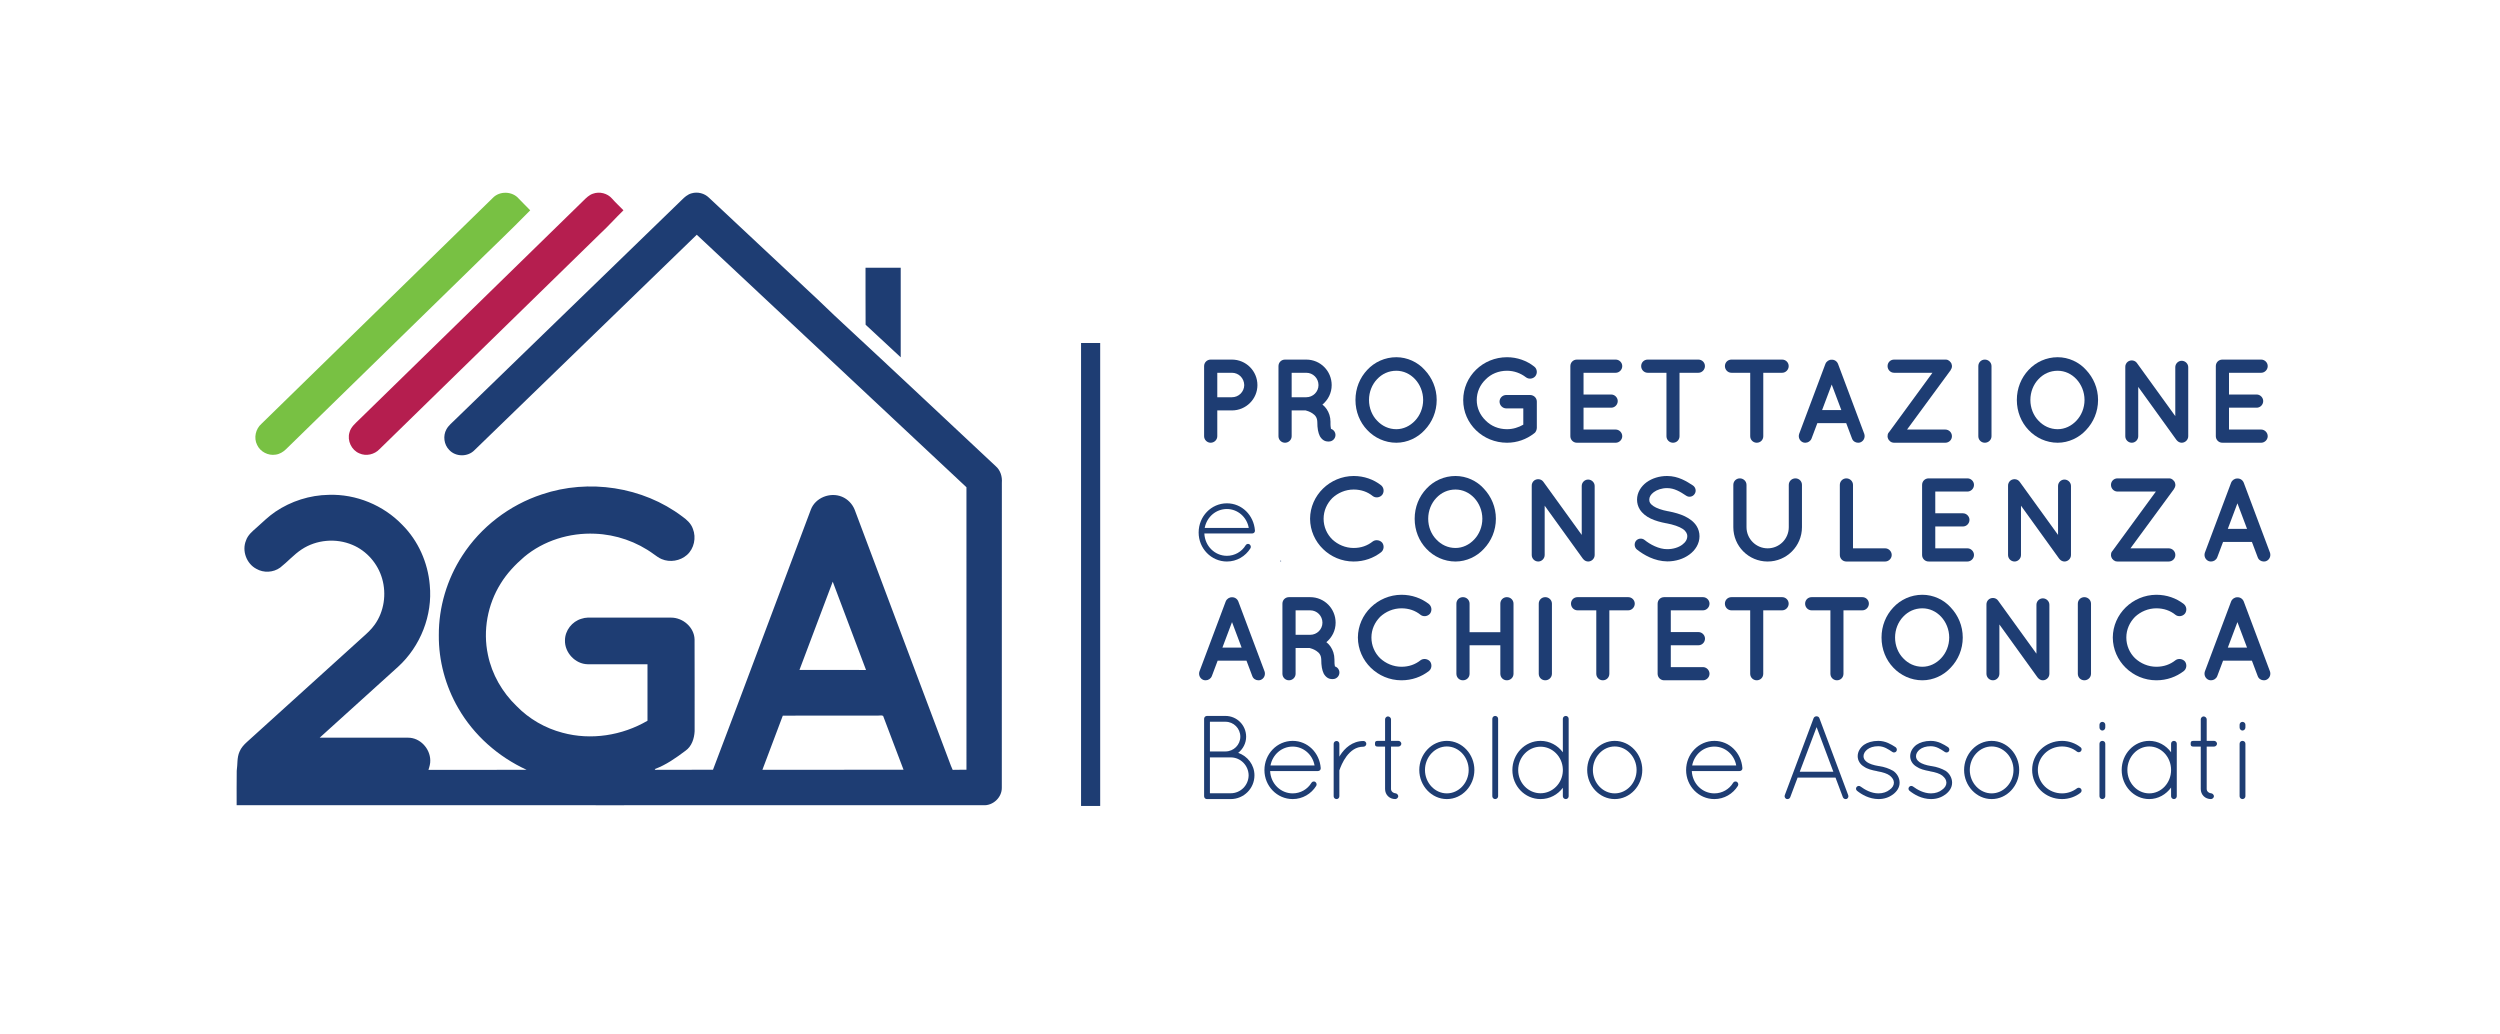 <?xml version="1.0" standalone="no"?>
<!DOCTYPE svg PUBLIC "-//W3C//DTD SVG 1.1//EN" "http://www.w3.org/Graphics/SVG/1.1/DTD/svg11.dtd">
<svg xmlns="http://www.w3.org/2000/svg" xmlns:xlink="http://www.w3.org/1999/xlink" xmlns:serif="http://www.serif.com/" width="5670" height="2345" viewBox="0 0 5670 2345" version="1.1" xml:space="preserve" style="fill-rule:evenodd;clip-rule:evenodd;stroke-linejoin:round;stroke-miterlimit:2;">
    <g transform="matrix(2.367,0,0,2.367,480.613,361.104)">
        <path d="M269.11,37.11C275.69,30.17 287.94,30.55 294.09,37.86C297.64,41.64 301.41,45.21 304.99,48.96C285.89,68.54 265.95,87.27 246.5,106.5C187.97,163.66 129.42,220.79 70.9,277.96C68.2,280.56 64.81,282.6 61.04,283.07C53.93,284.25 46.33,280.32 43.31,273.75C39.9,267.03 41.87,258.38 47.5,253.49C121.35,181.34 195.22,109.21 269.11,37.11Z" style="fill:rgb(120,193,67);fill-rule:nonzero;"/>
    </g>
    <g transform="matrix(2.367,0,0,2.367,480.613,361.104)">
        <path d="M365.09,33.04C371.36,30.74 378.94,32.6 383.33,37.67C386.81,41.61 390.67,45.17 394.32,48.94C386.82,56.25 379.88,64.1 372.19,71.22C301.69,140.06 231.18,208.9 160.67,277.74C155.85,282.93 147.79,284.84 141.28,281.85C133.72,278.75 129.46,269.67 131.79,261.85C133.11,256.51 137.59,252.98 141.32,249.29C212.84,179.47 284.35,109.63 355.87,39.8C358.58,37.12 361.37,34.27 365.09,33.04Z" style="fill:rgb(181,30,79);fill-rule:nonzero;"/>
    </g>
    <g transform="matrix(2.367,0,0,2.367,480.613,361.104)">
        <path d="M459.7,32.66C465.45,30.99 471.92,32.66 476.21,36.82C508.08,66.64 539.92,96.48 571.78,126.29C582.87,136.44 593.45,147.1 604.55,157.24C653.56,202.62 702.14,248.46 750.95,294.06C755.53,297.94 757.38,304.1 756.91,309.97C756.85,407.34 756.95,504.72 756.86,602.1C757.08,611.5 748.34,619.66 738.99,618.97C500.56,619.08 262.13,618.94 23.7,618.97C23.75,607.98 23.58,596.98 23.78,586C24.71,579.86 23.87,573.35 26.5,567.58C27.98,563.96 30.66,561.02 33.52,558.44C70.43,525.04 107.33,491.63 144.22,458.21C148.44,454.47 152.68,450.66 155.94,446.03C165,433.46 167.38,416.62 163.1,401.84C159.01,387.59 148.39,375.26 134.66,369.54C119.05,362.89 100.17,364.47 86,373.87C78.47,378.83 72.52,385.75 65.44,391.28C58.9,396.07 49.59,396.59 42.58,392.49C33.19,387.6 28.6,375.26 32.63,365.44C34.36,360.12 38.82,356.5 42.86,352.94C48.7,347.72 54.3,342.18 60.8,337.77C75.83,327.6 93.82,321.87 111.98,321.58C138.12,320.7 164.35,331.51 182.44,350.37C197.71,365.63 206.92,386.52 208.74,407.96C211.6,436.93 199.85,466.79 178.35,486.36C153.34,508.99 128.34,531.64 103.3,554.25C131.56,554.26 159.82,554.19 188.08,554.28C199.51,554.28 209.09,564.73 209.23,575.96C209.36,579.1 208.43,582.15 207.47,585.12C238.82,585.04 270.17,585.19 301.52,585.04C274.38,572.59 250.95,551.92 236.04,525.98C223.81,504.86 217.19,480.47 217.42,456.04C217.28,429.24 225.25,402.5 239.82,380.02C257.57,352.42 285.07,331.35 316.23,321.13C360.93,306 412.83,313.79 450.61,342.26C454.91,345.29 459.09,349 460.85,354.13C464.23,362.59 462.07,373.14 455.14,379.21C448.67,384.91 438.82,386.57 430.88,383.13C428.15,382 425.81,380.16 423.42,378.47C407.13,366.51 387.21,359.59 367.01,358.84C342.7,357.78 317.84,365.41 299.11,381.13C290.54,388.54 282.63,396.88 276.69,406.58C264.1,426.66 259.54,451.67 264.47,474.87C268.28,493.6 278.25,510.88 292.02,524.07C303.98,536.38 319.4,545.21 335.99,549.55C363.25,556.97 393.08,552.22 417.36,538.04C417.39,520.01 417.37,501.98 417.36,483.95C398.22,483.91 379.07,484.02 359.93,483.9C348.14,483.67 337.91,472.7 338.29,460.95C338.32,451.59 345.09,442.9 354.05,440.33C357.88,438.93 362.01,439.21 366.02,439.2C390.68,439.23 415.34,439.17 440.01,439.23C451.31,439.22 462.14,448.5 462.47,460.08C462.62,489.39 462.49,518.72 462.53,548.04C462.19,555.04 459.76,562.61 453.77,566.79C444.65,573.63 435.12,580.4 424.36,584.33C424.58,585.85 426.97,584.72 428,585.05C445.37,584.96 462.74,585.08 480.12,584.99C511.69,502.07 542.5,418.85 573.85,335.84C578.13,324.27 592.42,318.75 603.64,323.37C609.23,325.65 613.71,330.33 615.92,335.94C646.71,417.65 677.17,499.49 708.09,581.15C708.57,582.49 709.16,583.8 709.78,585.1C714.18,584.94 718.58,585.07 722.99,584.99C723.03,494.76 723.04,404.54 722.98,314.31C636.83,233.67 550.68,153.04 464.58,72.36C393.55,141.13 322.63,210.01 251.6,278.77C245.23,285.39 233.54,285.36 227.34,278.53C222.35,273.44 221.23,265.11 224.67,258.87C226.74,255.05 230.27,252.37 233.27,249.33C305.55,179.26 377.83,109.2 450.1,39.12C452.82,36.37 455.84,33.64 459.7,32.66M594.86,404.78C584.17,432.96 573.58,461.17 562.97,489.37C584.23,489.41 605.5,489.38 626.76,489.39C616.13,461.18 605.57,432.95 594.86,404.78M547.02,533.15C540.51,550.44 533.99,567.73 527.48,585.02C572.55,584.98 617.62,585.1 662.69,584.96C656.03,567.82 649.76,550.54 643.14,533.4C641.56,532.5 639.69,533.22 638,533.1C607.68,533.17 577.35,533.05 547.02,533.15Z" style="fill:rgb(30,61,115);fill-rule:nonzero;"/>
    </g>
    <g transform="matrix(2.367,0,0,2.367,480.613,361.104)">
        <path d="M626.28,103.97C637.52,103.95 648.76,103.97 660,103.96L660,189.81C648.78,179.4 637.61,168.93 626.35,158.57C626.2,140.37 626.33,122.17 626.28,103.97Z" style="fill:rgb(30,61,115);fill-rule:nonzero;"/>
    </g>
    <g transform="matrix(1.53925e-16,2.514,-4.04,2.47369e-16,7659.72,-93.213)">
        <path d="M755.536,1283.71L355.147,1283.71" style="fill:none;"/>
        <rect x="346.512" y="1278.34" width="417.659" height="10.74" style="fill:rgb(30,61,115);"/>
    </g>
    <g transform="matrix(1.979,0,0,0.574,2702.9,815.547)">
        <g>
            <g transform="matrix(136.09,0,0,469.33,0,328.531)">
                <path d="M0.553,-0.485C0.553,-0.604 0.457,-0.7 0.338,-0.7L0.159,-0.7C0.129,-0.7 0.104,-0.676 0.104,-0.645L0.104,-0.055C0.104,-0.025 0.129,-0 0.159,-0C0.19,-0 0.215,-0.025 0.215,-0.055L0.215,-0.272L0.338,-0.272C0.457,-0.272 0.553,-0.368 0.553,-0.485ZM0.215,-0.589L0.338,-0.589C0.396,-0.589 0.441,-0.543 0.442,-0.485C0.441,-0.429 0.396,-0.383 0.338,-0.383L0.215,-0.383L0.215,-0.589Z" style="fill:rgb(30,61,115);fill-rule:nonzero;"/>
            </g>
            <g transform="matrix(136.09,0,0,469.33,87.14,328.531)">
                <path d="M0.532,-0.117C0.53,-0.127 0.527,-0.146 0.528,-0.176C0.528,-0.218 0.515,-0.255 0.495,-0.284C0.485,-0.299 0.473,-0.311 0.46,-0.321C0.508,-0.361 0.538,-0.419 0.538,-0.485C0.538,-0.604 0.443,-0.7 0.324,-0.7L0.145,-0.7C0.114,-0.7 0.09,-0.676 0.09,-0.645L0.09,-0.055C0.09,-0.025 0.114,-0 0.145,-0C0.176,-0 0.201,-0.025 0.201,-0.055L0.201,-0.272L0.319,-0.272C0.328,-0.27 0.354,-0.262 0.375,-0.248C0.387,-0.24 0.399,-0.23 0.405,-0.219C0.412,-0.208 0.416,-0.195 0.417,-0.176C0.417,-0.121 0.424,-0.085 0.438,-0.056C0.446,-0.042 0.457,-0.029 0.47,-0.021C0.484,-0.012 0.499,-0.01 0.509,-0.01L0.51,-0.01C0.52,-0.01 0.528,-0.012 0.532,-0.013C0.561,-0.023 0.577,-0.054 0.567,-0.083C0.561,-0.1 0.548,-0.112 0.532,-0.117ZM0.324,-0.383L0.201,-0.383L0.201,-0.589L0.324,-0.589C0.381,-0.589 0.427,-0.543 0.427,-0.485C0.427,-0.429 0.381,-0.383 0.324,-0.383Z" style="fill:rgb(30,61,115);fill-rule:nonzero;"/>
            </g>
            <g transform="matrix(136.09,0,0,469.33,177.683,328.531)">
                <path d="M0.417,-0.72C0.321,-0.72 0.233,-0.679 0.172,-0.613C0.11,-0.547 0.073,-0.459 0.073,-0.36C0.073,-0.261 0.11,-0.172 0.172,-0.107C0.233,-0.042 0.321,-0 0.417,-0C0.509,-0 0.597,-0.042 0.656,-0.107C0.718,-0.172 0.757,-0.261 0.757,-0.36C0.757,-0.459 0.718,-0.547 0.656,-0.613C0.597,-0.679 0.509,-0.72 0.417,-0.72ZM0.575,-0.186C0.533,-0.141 0.477,-0.114 0.417,-0.114C0.353,-0.114 0.297,-0.141 0.255,-0.186C0.213,-0.229 0.187,-0.292 0.187,-0.36C0.187,-0.428 0.213,-0.491 0.255,-0.535C0.297,-0.58 0.353,-0.606 0.417,-0.606C0.477,-0.606 0.533,-0.58 0.575,-0.535C0.616,-0.491 0.643,-0.428 0.643,-0.36C0.643,-0.292 0.616,-0.229 0.575,-0.186Z" style="fill:rgb(30,61,115);fill-rule:nonzero;"/>
            </g>
            <g transform="matrix(136.09,0,0,469.33,301.16,328.531)">
                <path d="M0.442,-0C0.527,-0 0.606,-0.029 0.669,-0.078C0.679,-0.085 0.685,-0.093 0.688,-0.102L0.688,-0.103C0.689,-0.105 0.689,-0.106 0.69,-0.108C0.691,-0.114 0.693,-0.118 0.693,-0.125L0.693,-0.346C0.693,-0.378 0.667,-0.402 0.635,-0.402L0.436,-0.402C0.405,-0.402 0.379,-0.378 0.379,-0.346C0.379,-0.315 0.405,-0.289 0.436,-0.289L0.579,-0.289L0.579,-0.152C0.539,-0.129 0.492,-0.114 0.442,-0.114C0.37,-0.114 0.307,-0.141 0.262,-0.187C0.215,-0.232 0.187,-0.293 0.187,-0.359C0.187,-0.427 0.215,-0.488 0.262,-0.533C0.307,-0.579 0.37,-0.606 0.442,-0.606C0.502,-0.606 0.557,-0.585 0.6,-0.552C0.625,-0.532 0.662,-0.537 0.681,-0.561C0.7,-0.586 0.696,-0.623 0.67,-0.642C0.608,-0.691 0.527,-0.72 0.442,-0.72C0.239,-0.72 0.073,-0.56 0.073,-0.359C0.073,-0.159 0.239,-0 0.442,-0Z" style="fill:rgb(30,61,115);fill-rule:nonzero;"/>
            </g>
            <g transform="matrix(136.09,0,0,469.33,419.737,328.531)">
                <path d="M0.159,-0L0.16,-0.001C0.16,-0.001 0.16,-0 0.162,-0L0.486,-0C0.515,-0 0.541,-0.025 0.541,-0.055C0.541,-0.086 0.515,-0.111 0.486,-0.111L0.215,-0.111L0.215,-0.295L0.448,-0.295C0.478,-0.295 0.503,-0.32 0.503,-0.351C0.503,-0.38 0.478,-0.406 0.448,-0.406L0.215,-0.406L0.215,-0.589L0.486,-0.589C0.515,-0.589 0.541,-0.614 0.541,-0.645C0.541,-0.676 0.515,-0.7 0.486,-0.7L0.159,-0.7C0.128,-0.7 0.104,-0.676 0.104,-0.645L0.104,-0.055C0.104,-0.025 0.128,-0 0.159,-0Z" style="fill:rgb(30,61,115);fill-rule:nonzero;"/>
            </g>
            <g transform="matrix(136.09,0,0,469.33,508.238,328.531)">
                <path d="M0.587,-0.645C0.587,-0.676 0.562,-0.7 0.532,-0.7L0.105,-0.7C0.074,-0.7 0.05,-0.676 0.05,-0.645C0.05,-0.615 0.074,-0.589 0.105,-0.589L0.263,-0.589L0.263,-0.055C0.263,-0.024 0.288,-0 0.318,-0C0.349,-0 0.373,-0.024 0.373,-0.055L0.373,-0.589L0.532,-0.589C0.562,-0.589 0.587,-0.615 0.587,-0.645Z" style="fill:rgb(30,61,115);fill-rule:nonzero;"/>
            </g>
            <g transform="matrix(136.09,0,0,469.33,604.224,328.531)">
                <path d="M0.587,-0.645C0.587,-0.676 0.562,-0.7 0.532,-0.7L0.105,-0.7C0.074,-0.7 0.05,-0.676 0.05,-0.645C0.05,-0.615 0.074,-0.589 0.105,-0.589L0.263,-0.589L0.263,-0.055C0.263,-0.024 0.288,-0 0.318,-0C0.349,-0 0.373,-0.024 0.373,-0.055L0.373,-0.589L0.532,-0.589C0.562,-0.589 0.587,-0.615 0.587,-0.645Z" style="fill:rgb(30,61,115);fill-rule:nonzero;"/>
            </g>
            <g transform="matrix(136.09,0,0,469.33,687.282,328.531)">
                <path d="M0.51,-0.035C0.518,-0.013 0.539,-0 0.561,-0C0.568,-0 0.575,-0.001 0.58,-0.003C0.609,-0.014 0.623,-0.046 0.613,-0.075L0.392,-0.664C0.383,-0.686 0.362,-0.7 0.339,-0.699C0.317,-0.7 0.295,-0.686 0.286,-0.664L0.065,-0.075C0.055,-0.046 0.069,-0.014 0.098,-0.003C0.104,-0.001 0.11,-0 0.117,-0C0.139,-0 0.16,-0.013 0.169,-0.035L0.218,-0.165L0.461,-0.165L0.51,-0.035ZM0.258,-0.275L0.339,-0.49L0.42,-0.275L0.258,-0.275Z" style="fill:rgb(30,61,115);fill-rule:nonzero;"/>
            </g>
            <g transform="matrix(136.09,0,0,469.33,787.759,328.531)">
                <path d="M0.603,-0.614C0.604,-0.615 0.605,-0.617 0.606,-0.619C0.607,-0.62 0.607,-0.621 0.608,-0.622C0.609,-0.625 0.609,-0.626 0.61,-0.628C0.61,-0.63 0.612,-0.631 0.612,-0.634C0.612,-0.635 0.612,-0.636 0.613,-0.638L0.613,-0.649C0.613,-0.651 0.613,-0.652 0.612,-0.655C0.612,-0.657 0.612,-0.658 0.61,-0.66C0.61,-0.661 0.609,-0.663 0.609,-0.666C0.608,-0.667 0.607,-0.669 0.607,-0.67C0.606,-0.671 0.605,-0.673 0.604,-0.675C0.603,-0.677 0.602,-0.678 0.6,-0.679C0.599,-0.68 0.598,-0.682 0.597,-0.683C0.596,-0.684 0.595,-0.686 0.593,-0.687C0.592,-0.688 0.592,-0.689 0.59,-0.69L0.589,-0.69C0.587,-0.691 0.586,-0.692 0.584,-0.693C0.583,-0.694 0.582,-0.696 0.579,-0.696C0.578,-0.697 0.576,-0.697 0.575,-0.698C0.573,-0.698 0.572,-0.699 0.569,-0.699C0.568,-0.699 0.566,-0.7 0.565,-0.7L0.126,-0.7C0.095,-0.7 0.071,-0.676 0.071,-0.645C0.071,-0.615 0.095,-0.589 0.126,-0.589L0.449,-0.589L0.082,-0.087L0.081,-0.087C0.08,-0.085 0.079,-0.083 0.078,-0.082C0.078,-0.081 0.077,-0.079 0.075,-0.078C0.075,-0.076 0.074,-0.074 0.074,-0.073C0.073,-0.071 0.073,-0.069 0.072,-0.068L0.072,-0.063C0.071,-0.061 0.071,-0.059 0.071,-0.056L0.071,-0.052C0.071,-0.05 0.072,-0.048 0.072,-0.045C0.072,-0.043 0.073,-0.042 0.073,-0.041C0.074,-0.039 0.074,-0.037 0.075,-0.035C0.075,-0.033 0.077,-0.032 0.078,-0.03C0.078,-0.029 0.079,-0.028 0.08,-0.025C0.081,-0.024 0.082,-0.022 0.083,-0.021C0.084,-0.02 0.085,-0.019 0.087,-0.018C0.088,-0.016 0.09,-0.014 0.091,-0.013C0.092,-0.012 0.093,-0.011 0.094,-0.011L0.094,-0.01C0.095,-0.009 0.096,-0.009 0.098,-0.008C0.1,-0.007 0.102,-0.006 0.103,-0.006C0.104,-0.004 0.105,-0.004 0.106,-0.003C0.109,-0.003 0.111,-0.002 0.113,-0.002C0.114,-0.001 0.115,-0.001 0.116,-0.001C0.12,-0 0.123,-0 0.126,-0L0.557,-0C0.588,-0 0.613,-0.024 0.613,-0.055C0.613,-0.086 0.588,-0.111 0.557,-0.111L0.235,-0.111L0.603,-0.612L0.603,-0.614Z" style="fill:rgb(30,61,115);fill-rule:nonzero;"/>
            </g>
            <g transform="matrix(136.09,0,0,469.33,886.331,328.531)">
                <path d="M0.111,-0.055C0.111,-0.024 0.135,-0 0.166,-0C0.196,-0 0.222,-0.024 0.222,-0.055L0.222,-0.645C0.222,-0.676 0.196,-0.7 0.166,-0.7C0.135,-0.7 0.111,-0.676 0.111,-0.645L0.111,-0.055Z" style="fill:rgb(30,61,115);fill-rule:nonzero;"/>
            </g>
            <g transform="matrix(136.09,0,0,469.33,935.639,328.531)">
                <path d="M0.417,-0.72C0.321,-0.72 0.233,-0.679 0.172,-0.613C0.11,-0.547 0.073,-0.459 0.073,-0.36C0.073,-0.261 0.11,-0.172 0.172,-0.107C0.233,-0.042 0.321,-0 0.417,-0C0.509,-0 0.597,-0.042 0.656,-0.107C0.718,-0.172 0.757,-0.261 0.757,-0.36C0.757,-0.459 0.718,-0.547 0.656,-0.613C0.597,-0.679 0.509,-0.72 0.417,-0.72ZM0.575,-0.186C0.533,-0.141 0.477,-0.114 0.417,-0.114C0.353,-0.114 0.297,-0.141 0.255,-0.186C0.213,-0.229 0.187,-0.292 0.187,-0.36C0.187,-0.428 0.213,-0.491 0.255,-0.535C0.297,-0.58 0.353,-0.606 0.417,-0.606C0.477,-0.606 0.533,-0.58 0.575,-0.535C0.616,-0.491 0.643,-0.428 0.643,-0.36C0.643,-0.292 0.616,-0.229 0.575,-0.186Z" style="fill:rgb(30,61,115);fill-rule:nonzero;"/>
            </g>
            <g transform="matrix(136.09,0,0,469.33,1055.58,328.531)">
                <path d="M0.214,-0.47L0.534,-0.026C0.535,-0.024 0.537,-0.022 0.539,-0.02C0.549,-0.008 0.564,-0 0.58,-0C0.61,-0 0.635,-0.025 0.635,-0.055L0.635,-0.636C0.635,-0.665 0.61,-0.69 0.58,-0.69C0.55,-0.69 0.526,-0.665 0.526,-0.636L0.526,-0.224L0.203,-0.671C0.186,-0.695 0.152,-0.7 0.127,-0.683C0.112,-0.672 0.104,-0.654 0.105,-0.637L0.105,-0.055C0.105,-0.025 0.129,-0 0.16,-0C0.189,-0 0.214,-0.025 0.214,-0.055L0.214,-0.47Z" style="fill:rgb(30,61,115);fill-rule:nonzero;"/>
            </g>
            <g transform="matrix(136.09,0,0,469.33,1159.46,328.531)">
                <path d="M0.159,-0L0.16,-0.001C0.16,-0.001 0.16,-0 0.162,-0L0.486,-0C0.515,-0 0.541,-0.025 0.541,-0.055C0.541,-0.086 0.515,-0.111 0.486,-0.111L0.215,-0.111L0.215,-0.295L0.448,-0.295C0.478,-0.295 0.503,-0.32 0.503,-0.351C0.503,-0.38 0.478,-0.406 0.448,-0.406L0.215,-0.406L0.215,-0.589L0.486,-0.589C0.515,-0.589 0.541,-0.614 0.541,-0.645C0.541,-0.676 0.515,-0.7 0.486,-0.7L0.159,-0.7C0.128,-0.7 0.104,-0.676 0.104,-0.645L0.104,-0.055C0.104,-0.025 0.128,-0 0.159,-0Z" style="fill:rgb(30,61,115);fill-rule:nonzero;"/>
            </g>
            <g transform="matrix(136.09,0,0,469.33,0,797.861)">
                <path d="M0.296,-0C0.379,-0 0.452,-0.044 0.494,-0.111C0.501,-0.123 0.497,-0.137 0.486,-0.145C0.476,-0.151 0.461,-0.149 0.454,-0.137C0.421,-0.082 0.361,-0.048 0.296,-0.048C0.195,-0.048 0.111,-0.129 0.106,-0.236L0.508,-0.236C0.521,-0.236 0.532,-0.245 0.532,-0.258L0.532,-0.262C0.522,-0.39 0.422,-0.49 0.296,-0.49C0.164,-0.49 0.058,-0.38 0.058,-0.244C0.058,-0.11 0.164,-0 0.296,-0ZM0.296,-0.442C0.386,-0.442 0.464,-0.375 0.48,-0.283L0.109,-0.283C0.127,-0.376 0.204,-0.442 0.296,-0.442Z" style="fill:rgb(30,61,115);fill-rule:nonzero;"/>
            </g>
            <g transform="matrix(10.527,0,0,36.305,100.547,797.861)">
                <path d="M0.082,-0.05C0.082,-0.022 0.104,-0 0.132,-0C0.16,-0 0.182,-0.022 0.182,-0.05C0.182,-0.078 0.16,-0.1 0.132,-0.1C0.104,-0.1 0.082,-0.078 0.082,-0.05Z" style="fill:rgb(30,61,115);fill-rule:nonzero;"/>
            </g>
            <g transform="matrix(136.09,0,0,469.33,125.658,797.861)">
                <path d="M0.44,-0C0.528,-0 0.608,-0.029 0.671,-0.078C0.695,-0.097 0.699,-0.133 0.681,-0.158C0.661,-0.182 0.624,-0.186 0.601,-0.169C0.556,-0.133 0.502,-0.114 0.44,-0.114C0.371,-0.114 0.307,-0.142 0.26,-0.186C0.215,-0.23 0.187,-0.292 0.187,-0.36C0.187,-0.428 0.215,-0.488 0.26,-0.534C0.307,-0.578 0.371,-0.606 0.44,-0.606C0.502,-0.606 0.557,-0.587 0.601,-0.551C0.624,-0.533 0.661,-0.537 0.681,-0.562C0.699,-0.587 0.695,-0.622 0.671,-0.642C0.608,-0.691 0.528,-0.72 0.44,-0.72C0.24,-0.719 0.074,-0.558 0.073,-0.36C0.074,-0.161 0.24,-0 0.44,-0Z" style="fill:rgb(30,61,115);fill-rule:nonzero;"/>
            </g>
            <g transform="matrix(136.09,0,0,469.33,245.53,797.861)">
                <path d="M0.417,-0.72C0.321,-0.72 0.233,-0.679 0.172,-0.613C0.11,-0.547 0.073,-0.459 0.073,-0.36C0.073,-0.261 0.11,-0.172 0.172,-0.107C0.233,-0.042 0.321,-0 0.417,-0C0.509,-0 0.597,-0.042 0.656,-0.107C0.718,-0.172 0.757,-0.261 0.757,-0.36C0.757,-0.459 0.718,-0.547 0.656,-0.613C0.597,-0.679 0.509,-0.72 0.417,-0.72ZM0.575,-0.186C0.533,-0.141 0.477,-0.114 0.417,-0.114C0.353,-0.114 0.297,-0.141 0.255,-0.186C0.213,-0.229 0.187,-0.292 0.187,-0.36C0.187,-0.428 0.213,-0.491 0.255,-0.535C0.297,-0.58 0.353,-0.606 0.417,-0.606C0.477,-0.606 0.533,-0.58 0.575,-0.535C0.616,-0.491 0.643,-0.428 0.643,-0.36C0.643,-0.292 0.616,-0.229 0.575,-0.186Z" style="fill:rgb(30,61,115);fill-rule:nonzero;"/>
            </g>
            <g transform="matrix(136.09,0,0,469.33,375.336,797.861)">
                <path d="M0.214,-0.47L0.534,-0.026C0.535,-0.024 0.537,-0.022 0.539,-0.02C0.549,-0.008 0.564,-0 0.58,-0C0.61,-0 0.635,-0.025 0.635,-0.055L0.635,-0.636C0.635,-0.665 0.61,-0.69 0.58,-0.69C0.55,-0.69 0.526,-0.665 0.526,-0.636L0.526,-0.224L0.203,-0.671C0.186,-0.695 0.152,-0.7 0.127,-0.683C0.112,-0.672 0.104,-0.654 0.105,-0.637L0.105,-0.055C0.105,-0.025 0.129,-0 0.16,-0C0.189,-0 0.214,-0.025 0.214,-0.055L0.214,-0.47Z" style="fill:rgb(30,61,115);fill-rule:nonzero;"/>
            </g>
            <g transform="matrix(136.09,0,0,469.33,497.929,797.861)">
                <path d="M0.09,-0.101C0.147,-0.056 0.238,-0.002 0.346,-0.001C0.417,-0.001 0.482,-0.022 0.531,-0.058C0.581,-0.094 0.617,-0.149 0.617,-0.213C0.617,-0.244 0.608,-0.274 0.593,-0.298C0.57,-0.335 0.534,-0.361 0.493,-0.381C0.453,-0.4 0.406,-0.413 0.355,-0.423L0.353,-0.423C0.299,-0.433 0.254,-0.449 0.228,-0.467C0.215,-0.476 0.206,-0.485 0.201,-0.493C0.196,-0.501 0.194,-0.509 0.194,-0.521C0.194,-0.542 0.205,-0.564 0.232,-0.584C0.259,-0.604 0.299,-0.618 0.344,-0.618C0.405,-0.618 0.454,-0.588 0.505,-0.554C0.529,-0.538 0.561,-0.545 0.576,-0.569C0.592,-0.592 0.585,-0.624 0.562,-0.64C0.511,-0.673 0.44,-0.72 0.344,-0.72C0.279,-0.72 0.218,-0.701 0.171,-0.667C0.125,-0.633 0.091,-0.581 0.091,-0.521C0.091,-0.491 0.099,-0.463 0.114,-0.439C0.136,-0.404 0.169,-0.379 0.207,-0.361C0.245,-0.343 0.289,-0.331 0.336,-0.322L0.338,-0.322C0.397,-0.311 0.446,-0.294 0.475,-0.275C0.49,-0.265 0.499,-0.255 0.505,-0.245C0.511,-0.235 0.514,-0.226 0.514,-0.213C0.514,-0.188 0.501,-0.163 0.471,-0.141C0.441,-0.119 0.396,-0.104 0.346,-0.104C0.275,-0.103 0.199,-0.145 0.155,-0.181C0.133,-0.199 0.1,-0.196 0.082,-0.174C0.065,-0.152 0.068,-0.119 0.09,-0.101Z" style="fill:rgb(30,61,115);fill-rule:nonzero;"/>
            </g>
            <g transform="matrix(136.09,0,0,469.33,606.369,797.861)">
                <path d="M0.683,-0.289L0.683,-0.645C0.683,-0.676 0.659,-0.7 0.628,-0.7C0.597,-0.7 0.572,-0.676 0.572,-0.645L0.572,-0.289C0.572,-0.191 0.493,-0.111 0.394,-0.111C0.296,-0.111 0.216,-0.191 0.216,-0.289L0.216,-0.645C0.216,-0.676 0.19,-0.7 0.16,-0.7C0.129,-0.7 0.105,-0.676 0.105,-0.645L0.105,-0.289C0.105,-0.13 0.233,-0 0.394,-0C0.554,-0 0.683,-0.13 0.683,-0.289Z" style="fill:rgb(30,61,115);fill-rule:nonzero;"/>
            </g>
            <g transform="matrix(136.09,0,0,469.33,728.554,797.861)">
                <path d="M0.159,-0L0.486,-0C0.515,-0 0.541,-0.025 0.541,-0.055C0.541,-0.086 0.515,-0.111 0.486,-0.111L0.215,-0.111L0.215,-0.645C0.215,-0.675 0.19,-0.7 0.159,-0.7C0.128,-0.7 0.104,-0.675 0.104,-0.645L0.104,-0.055C0.104,-0.025 0.128,-0 0.159,-0Z" style="fill:rgb(30,61,115);fill-rule:nonzero;"/>
            </g>
            <g transform="matrix(136.09,0,0,469.33,822.841,797.861)">
                <path d="M0.159,-0L0.16,-0.001C0.16,-0.001 0.16,-0 0.162,-0L0.486,-0C0.515,-0 0.541,-0.025 0.541,-0.055C0.541,-0.086 0.515,-0.111 0.486,-0.111L0.215,-0.111L0.215,-0.295L0.448,-0.295C0.478,-0.295 0.503,-0.32 0.503,-0.351C0.503,-0.38 0.478,-0.406 0.448,-0.406L0.215,-0.406L0.215,-0.589L0.486,-0.589C0.515,-0.589 0.541,-0.614 0.541,-0.645C0.541,-0.676 0.515,-0.7 0.486,-0.7L0.159,-0.7C0.128,-0.7 0.104,-0.676 0.104,-0.645L0.104,-0.055C0.104,-0.025 0.128,-0 0.159,-0Z" style="fill:rgb(30,61,115);fill-rule:nonzero;"/>
            </g>
            <g transform="matrix(136.09,0,0,469.33,921.21,797.861)">
                <path d="M0.214,-0.47L0.534,-0.026C0.535,-0.024 0.537,-0.022 0.539,-0.02C0.549,-0.008 0.564,-0 0.58,-0C0.61,-0 0.635,-0.025 0.635,-0.055L0.635,-0.636C0.635,-0.665 0.61,-0.69 0.58,-0.69C0.55,-0.69 0.526,-0.665 0.526,-0.636L0.526,-0.224L0.203,-0.671C0.186,-0.695 0.152,-0.7 0.127,-0.683C0.112,-0.672 0.104,-0.654 0.105,-0.637L0.105,-0.055C0.105,-0.025 0.129,-0 0.16,-0C0.189,-0 0.214,-0.025 0.214,-0.055L0.214,-0.47Z" style="fill:rgb(30,61,115);fill-rule:nonzero;"/>
            </g>
            <g transform="matrix(136.09,0,0,469.33,1043.8,797.861)">
                <path d="M0.603,-0.614C0.604,-0.615 0.605,-0.617 0.606,-0.619C0.607,-0.62 0.607,-0.621 0.608,-0.622C0.609,-0.625 0.609,-0.626 0.61,-0.628C0.61,-0.63 0.612,-0.631 0.612,-0.634C0.612,-0.635 0.612,-0.636 0.613,-0.638L0.613,-0.649C0.613,-0.651 0.613,-0.652 0.612,-0.655C0.612,-0.657 0.612,-0.658 0.61,-0.66C0.61,-0.661 0.609,-0.663 0.609,-0.666C0.608,-0.667 0.607,-0.669 0.607,-0.67C0.606,-0.671 0.605,-0.673 0.604,-0.675C0.603,-0.677 0.602,-0.678 0.6,-0.679C0.599,-0.68 0.598,-0.682 0.597,-0.683C0.596,-0.684 0.595,-0.686 0.593,-0.687C0.592,-0.688 0.592,-0.689 0.59,-0.69L0.589,-0.69C0.587,-0.691 0.586,-0.692 0.584,-0.693C0.583,-0.694 0.582,-0.696 0.579,-0.696C0.578,-0.697 0.576,-0.697 0.575,-0.698C0.573,-0.698 0.572,-0.699 0.569,-0.699C0.568,-0.699 0.566,-0.7 0.565,-0.7L0.126,-0.7C0.095,-0.7 0.071,-0.676 0.071,-0.645C0.071,-0.615 0.095,-0.589 0.126,-0.589L0.449,-0.589L0.082,-0.087L0.081,-0.087C0.08,-0.085 0.079,-0.083 0.078,-0.082C0.078,-0.081 0.077,-0.079 0.075,-0.078C0.075,-0.076 0.074,-0.074 0.074,-0.073C0.073,-0.071 0.073,-0.069 0.072,-0.068L0.072,-0.063C0.071,-0.061 0.071,-0.059 0.071,-0.056L0.071,-0.052C0.071,-0.05 0.072,-0.048 0.072,-0.045C0.072,-0.043 0.073,-0.042 0.073,-0.041C0.074,-0.039 0.074,-0.037 0.075,-0.035C0.075,-0.033 0.077,-0.032 0.078,-0.03C0.078,-0.029 0.079,-0.028 0.08,-0.025C0.081,-0.024 0.082,-0.022 0.083,-0.021C0.084,-0.02 0.085,-0.019 0.087,-0.018C0.088,-0.016 0.09,-0.014 0.091,-0.013C0.092,-0.012 0.093,-0.011 0.094,-0.011L0.094,-0.01C0.095,-0.009 0.096,-0.009 0.098,-0.008C0.1,-0.007 0.102,-0.006 0.103,-0.006C0.104,-0.004 0.105,-0.004 0.106,-0.003C0.109,-0.003 0.111,-0.002 0.113,-0.002C0.114,-0.001 0.115,-0.001 0.116,-0.001C0.12,-0 0.123,-0 0.126,-0L0.557,-0C0.588,-0 0.613,-0.024 0.613,-0.055C0.613,-0.086 0.588,-0.111 0.557,-0.111L0.235,-0.111L0.603,-0.612L0.603,-0.614Z" style="fill:rgb(30,61,115);fill-rule:nonzero;"/>
            </g>
            <g transform="matrix(136.09,0,0,469.33,1152.24,797.861)">
                <path d="M0.51,-0.035C0.518,-0.013 0.539,-0 0.561,-0C0.568,-0 0.575,-0.001 0.58,-0.003C0.609,-0.014 0.623,-0.046 0.613,-0.075L0.392,-0.664C0.383,-0.686 0.362,-0.7 0.339,-0.699C0.317,-0.7 0.295,-0.686 0.286,-0.664L0.065,-0.075C0.055,-0.046 0.069,-0.014 0.098,-0.003C0.104,-0.001 0.11,-0 0.117,-0C0.139,-0 0.16,-0.013 0.169,-0.035L0.218,-0.165L0.461,-0.165L0.51,-0.035ZM0.258,-0.275L0.339,-0.49L0.42,-0.275L0.258,-0.275Z" style="fill:rgb(30,61,115);fill-rule:nonzero;"/>
            </g>
            <g transform="matrix(136.09,0,0,469.33,0,1267.19)">
                <path d="M0.51,-0.035C0.518,-0.013 0.539,-0 0.561,-0C0.568,-0 0.575,-0.001 0.58,-0.003C0.609,-0.014 0.623,-0.046 0.613,-0.075L0.392,-0.664C0.383,-0.686 0.362,-0.7 0.339,-0.699C0.317,-0.7 0.295,-0.686 0.286,-0.664L0.065,-0.075C0.055,-0.046 0.069,-0.014 0.098,-0.003C0.104,-0.001 0.11,-0 0.117,-0C0.139,-0 0.16,-0.013 0.169,-0.035L0.218,-0.165L0.461,-0.165L0.51,-0.035ZM0.258,-0.275L0.339,-0.49L0.42,-0.275L0.258,-0.275Z" style="fill:rgb(30,61,115);fill-rule:nonzero;"/>
            </g>
            <g transform="matrix(136.09,0,0,469.33,91.659,1267.19)">
                <path d="M0.532,-0.117C0.53,-0.127 0.527,-0.146 0.528,-0.176C0.528,-0.218 0.515,-0.255 0.495,-0.284C0.485,-0.299 0.473,-0.311 0.46,-0.321C0.508,-0.361 0.538,-0.419 0.538,-0.485C0.538,-0.604 0.443,-0.7 0.324,-0.7L0.145,-0.7C0.114,-0.7 0.09,-0.676 0.09,-0.645L0.09,-0.055C0.09,-0.025 0.114,-0 0.145,-0C0.176,-0 0.201,-0.025 0.201,-0.055L0.201,-0.272L0.319,-0.272C0.328,-0.27 0.354,-0.262 0.375,-0.248C0.387,-0.24 0.399,-0.23 0.405,-0.219C0.412,-0.208 0.416,-0.195 0.417,-0.176C0.417,-0.121 0.424,-0.085 0.438,-0.056C0.446,-0.042 0.457,-0.029 0.47,-0.021C0.484,-0.012 0.499,-0.01 0.509,-0.01L0.51,-0.01C0.52,-0.01 0.528,-0.012 0.532,-0.013C0.561,-0.023 0.577,-0.054 0.567,-0.083C0.561,-0.1 0.548,-0.112 0.532,-0.117ZM0.324,-0.383L0.201,-0.383L0.201,-0.589L0.324,-0.589C0.381,-0.589 0.427,-0.543 0.427,-0.485C0.427,-0.429 0.381,-0.383 0.324,-0.383Z" style="fill:rgb(30,61,115);fill-rule:nonzero;"/>
            </g>
            <g transform="matrix(136.09,0,0,469.33,180.461,1267.19)">
                <path d="M0.44,-0C0.528,-0 0.608,-0.029 0.671,-0.078C0.695,-0.097 0.699,-0.133 0.681,-0.158C0.661,-0.182 0.624,-0.186 0.601,-0.169C0.556,-0.133 0.502,-0.114 0.44,-0.114C0.371,-0.114 0.307,-0.142 0.26,-0.186C0.215,-0.23 0.187,-0.292 0.187,-0.36C0.187,-0.428 0.215,-0.488 0.26,-0.534C0.307,-0.578 0.371,-0.606 0.44,-0.606C0.502,-0.606 0.557,-0.587 0.601,-0.551C0.624,-0.533 0.661,-0.537 0.681,-0.562C0.699,-0.587 0.695,-0.622 0.671,-0.642C0.608,-0.691 0.528,-0.72 0.44,-0.72C0.24,-0.719 0.074,-0.558 0.073,-0.36C0.074,-0.161 0.24,-0 0.44,-0Z" style="fill:rgb(30,61,115);fill-rule:nonzero;"/>
            </g>
            <g transform="matrix(136.09,0,0,469.33,289.132,1267.19)">
                <path d="M0.159,-0C0.19,-0 0.215,-0.024 0.215,-0.055L0.215,-0.295L0.474,-0.295L0.474,-0.055C0.474,-0.024 0.498,-0 0.529,-0C0.56,-0 0.585,-0.024 0.585,-0.055L0.585,-0.645C0.585,-0.676 0.56,-0.7 0.529,-0.7C0.498,-0.7 0.474,-0.676 0.474,-0.645L0.474,-0.405L0.215,-0.405L0.215,-0.645C0.215,-0.676 0.19,-0.7 0.159,-0.7C0.128,-0.7 0.104,-0.676 0.104,-0.645L0.104,-0.055C0.104,-0.024 0.128,-0 0.159,-0Z" style="fill:rgb(30,61,115);fill-rule:nonzero;"/>
            </g>
            <g transform="matrix(136.09,0,0,469.33,382.56,1267.19)">
                <path d="M0.111,-0.055C0.111,-0.024 0.135,-0 0.166,-0C0.196,-0 0.222,-0.024 0.222,-0.055L0.222,-0.645C0.222,-0.676 0.196,-0.7 0.166,-0.7C0.135,-0.7 0.111,-0.676 0.111,-0.645L0.111,-0.055Z" style="fill:rgb(30,61,115);fill-rule:nonzero;"/>
            </g>
            <g transform="matrix(136.09,0,0,469.33,427.813,1267.19)">
                <path d="M0.587,-0.645C0.587,-0.676 0.562,-0.7 0.532,-0.7L0.105,-0.7C0.074,-0.7 0.05,-0.676 0.05,-0.645C0.05,-0.615 0.074,-0.589 0.105,-0.589L0.263,-0.589L0.263,-0.055C0.263,-0.024 0.288,-0 0.318,-0C0.349,-0 0.373,-0.024 0.373,-0.055L0.373,-0.589L0.532,-0.589C0.562,-0.589 0.587,-0.615 0.587,-0.645Z" style="fill:rgb(30,61,115);fill-rule:nonzero;"/>
            </g>
            <g transform="matrix(136.09,0,0,469.33,519.745,1267.19)">
                <path d="M0.159,-0L0.16,-0.001C0.16,-0.001 0.16,-0 0.162,-0L0.486,-0C0.515,-0 0.541,-0.025 0.541,-0.055C0.541,-0.086 0.515,-0.111 0.486,-0.111L0.215,-0.111L0.215,-0.295L0.448,-0.295C0.478,-0.295 0.503,-0.32 0.503,-0.351C0.503,-0.38 0.478,-0.406 0.448,-0.406L0.215,-0.406L0.215,-0.589L0.486,-0.589C0.515,-0.589 0.541,-0.614 0.541,-0.645C0.541,-0.676 0.515,-0.7 0.486,-0.7L0.159,-0.7C0.128,-0.7 0.104,-0.676 0.104,-0.645L0.104,-0.055C0.104,-0.025 0.128,-0 0.159,-0Z" style="fill:rgb(30,61,115);fill-rule:nonzero;"/>
            </g>
            <g transform="matrix(136.09,0,0,469.33,604.192,1267.19)">
                <path d="M0.587,-0.645C0.587,-0.676 0.562,-0.7 0.532,-0.7L0.105,-0.7C0.074,-0.7 0.05,-0.676 0.05,-0.645C0.05,-0.615 0.074,-0.589 0.105,-0.589L0.263,-0.589L0.263,-0.055C0.263,-0.024 0.288,-0 0.318,-0C0.349,-0 0.373,-0.024 0.373,-0.055L0.373,-0.589L0.532,-0.589C0.562,-0.589 0.587,-0.615 0.587,-0.645Z" style="fill:rgb(30,61,115);fill-rule:nonzero;"/>
            </g>
            <g transform="matrix(136.09,0,0,469.33,696.123,1267.19)">
                <path d="M0.587,-0.645C0.587,-0.676 0.562,-0.7 0.532,-0.7L0.105,-0.7C0.074,-0.7 0.05,-0.676 0.05,-0.645C0.05,-0.615 0.074,-0.589 0.105,-0.589L0.263,-0.589L0.263,-0.055C0.263,-0.024 0.288,-0 0.318,-0C0.349,-0 0.373,-0.024 0.373,-0.055L0.373,-0.589L0.532,-0.589C0.562,-0.589 0.587,-0.615 0.587,-0.645Z" style="fill:rgb(30,61,115);fill-rule:nonzero;"/>
            </g>
            <g transform="matrix(136.09,0,0,469.33,780.57,1267.19)">
                <path d="M0.417,-0.72C0.321,-0.72 0.233,-0.679 0.172,-0.613C0.11,-0.547 0.073,-0.459 0.073,-0.36C0.073,-0.261 0.11,-0.172 0.172,-0.107C0.233,-0.042 0.321,-0 0.417,-0C0.509,-0 0.597,-0.042 0.656,-0.107C0.718,-0.172 0.757,-0.261 0.757,-0.36C0.757,-0.459 0.718,-0.547 0.656,-0.613C0.597,-0.679 0.509,-0.72 0.417,-0.72ZM0.575,-0.186C0.533,-0.141 0.477,-0.114 0.417,-0.114C0.353,-0.114 0.297,-0.141 0.255,-0.186C0.213,-0.229 0.187,-0.292 0.187,-0.36C0.187,-0.428 0.213,-0.491 0.255,-0.535C0.297,-0.58 0.353,-0.606 0.417,-0.606C0.477,-0.606 0.533,-0.58 0.575,-0.535C0.616,-0.491 0.643,-0.428 0.643,-0.36C0.643,-0.292 0.616,-0.229 0.575,-0.186Z" style="fill:rgb(30,61,115);fill-rule:nonzero;"/>
            </g>
            <g transform="matrix(136.09,0,0,469.33,896.454,1267.19)">
                <path d="M0.214,-0.47L0.534,-0.026C0.535,-0.024 0.537,-0.022 0.539,-0.02C0.549,-0.008 0.564,-0 0.58,-0C0.61,-0 0.635,-0.025 0.635,-0.055L0.635,-0.636C0.635,-0.665 0.61,-0.69 0.58,-0.69C0.55,-0.69 0.526,-0.665 0.526,-0.636L0.526,-0.224L0.203,-0.671C0.186,-0.695 0.152,-0.7 0.127,-0.683C0.112,-0.672 0.104,-0.654 0.105,-0.637L0.105,-0.055C0.105,-0.025 0.129,-0 0.16,-0C0.189,-0 0.214,-0.025 0.214,-0.055L0.214,-0.47Z" style="fill:rgb(30,61,115);fill-rule:nonzero;"/>
            </g>
            <g transform="matrix(136.09,0,0,469.33,1000.36,1267.19)">
                <path d="M0.111,-0.055C0.111,-0.024 0.135,-0 0.166,-0C0.196,-0 0.222,-0.024 0.222,-0.055L0.222,-0.645C0.222,-0.676 0.196,-0.7 0.166,-0.7C0.135,-0.7 0.111,-0.676 0.111,-0.645L0.111,-0.055Z" style="fill:rgb(30,61,115);fill-rule:nonzero;"/>
            </g>
            <g transform="matrix(136.09,0,0,469.33,1045.61,1267.19)">
                <path d="M0.44,-0C0.528,-0 0.608,-0.029 0.671,-0.078C0.695,-0.097 0.699,-0.133 0.681,-0.158C0.661,-0.182 0.624,-0.186 0.601,-0.169C0.556,-0.133 0.502,-0.114 0.44,-0.114C0.371,-0.114 0.307,-0.142 0.26,-0.186C0.215,-0.23 0.187,-0.292 0.187,-0.36C0.187,-0.428 0.215,-0.488 0.26,-0.534C0.307,-0.578 0.371,-0.606 0.44,-0.606C0.502,-0.606 0.557,-0.587 0.601,-0.551C0.624,-0.533 0.661,-0.537 0.681,-0.562C0.699,-0.587 0.695,-0.622 0.671,-0.642C0.608,-0.691 0.528,-0.72 0.44,-0.72C0.24,-0.719 0.074,-0.558 0.073,-0.36C0.074,-0.161 0.24,-0 0.44,-0Z" style="fill:rgb(30,61,115);fill-rule:nonzero;"/>
            </g>
            <g transform="matrix(136.09,0,0,469.33,1152.24,1267.19)">
                <path d="M0.51,-0.035C0.518,-0.013 0.539,-0 0.561,-0C0.568,-0 0.575,-0.001 0.58,-0.003C0.609,-0.014 0.623,-0.046 0.613,-0.075L0.392,-0.664C0.383,-0.686 0.362,-0.7 0.339,-0.699C0.317,-0.7 0.295,-0.686 0.286,-0.664L0.065,-0.075C0.055,-0.046 0.069,-0.014 0.098,-0.003C0.104,-0.001 0.11,-0 0.117,-0C0.139,-0 0.16,-0.013 0.169,-0.035L0.218,-0.165L0.461,-0.165L0.51,-0.035ZM0.258,-0.275L0.339,-0.49L0.42,-0.275L0.258,-0.275Z" style="fill:rgb(30,61,115);fill-rule:nonzero;"/>
            </g>
            <g transform="matrix(136.09,0,0,469.33,0,1736.52)">
                <path d="M0.104,-0.024C0.104,-0.011 0.114,-0 0.127,-0L0.328,-0C0.438,-0 0.528,-0.089 0.528,-0.2C0.528,-0.288 0.47,-0.362 0.391,-0.389C0.431,-0.421 0.458,-0.47 0.458,-0.525C0.458,-0.622 0.38,-0.7 0.284,-0.7L0.128,-0.7C0.115,-0.7 0.104,-0.689 0.104,-0.676L0.104,-0.024ZM0.153,-0.049L0.153,-0.351L0.328,-0.351C0.411,-0.351 0.478,-0.283 0.479,-0.2C0.478,-0.116 0.411,-0.049 0.328,-0.049L0.153,-0.049ZM0.153,-0.401L0.153,-0.651L0.284,-0.651C0.353,-0.651 0.409,-0.595 0.409,-0.525C0.409,-0.457 0.353,-0.401 0.284,-0.401L0.153,-0.401Z" style="fill:rgb(30,61,115);fill-rule:nonzero;"/>
            </g>
            <g transform="matrix(136.09,0,0,469.33,75.394,1736.52)">
                <path d="M0.296,-0C0.379,-0 0.452,-0.044 0.494,-0.111C0.501,-0.123 0.497,-0.137 0.486,-0.145C0.476,-0.151 0.461,-0.149 0.454,-0.137C0.421,-0.082 0.361,-0.048 0.296,-0.048C0.195,-0.048 0.111,-0.129 0.106,-0.236L0.508,-0.236C0.521,-0.236 0.532,-0.245 0.532,-0.258L0.532,-0.262C0.522,-0.39 0.422,-0.49 0.296,-0.49C0.164,-0.49 0.058,-0.38 0.058,-0.244C0.058,-0.11 0.164,-0 0.296,-0ZM0.296,-0.442C0.386,-0.442 0.464,-0.375 0.48,-0.283L0.109,-0.283C0.127,-0.376 0.204,-0.442 0.296,-0.442Z" style="fill:rgb(30,61,115);fill-rule:nonzero;"/>
            </g>
            <g transform="matrix(136.09,0,0,469.33,149.971,1736.52)">
                <path d="M0.093,-0.024C0.093,-0.01 0.104,-0 0.118,-0C0.13,-0 0.141,-0.01 0.141,-0.024L0.141,-0.239C0.141,-0.241 0.141,-0.243 0.143,-0.247C0.15,-0.267 0.169,-0.317 0.202,-0.361C0.236,-0.405 0.28,-0.441 0.344,-0.441C0.357,-0.441 0.368,-0.452 0.368,-0.465C0.368,-0.479 0.357,-0.489 0.344,-0.489C0.25,-0.489 0.185,-0.427 0.148,-0.369C0.145,-0.365 0.143,-0.361 0.141,-0.357L0.141,-0.465C0.141,-0.479 0.13,-0.489 0.118,-0.489C0.104,-0.489 0.093,-0.479 0.093,-0.465L0.093,-0.024Z" style="fill:rgb(30,61,115);fill-rule:nonzero;"/>
            </g>
            <g transform="matrix(136.09,0,0,469.33,204.271,1736.52)">
                <path d="M0.24,-0.49L0.177,-0.49L0.177,-0.672C0.177,-0.684 0.164,-0.696 0.151,-0.696C0.139,-0.696 0.127,-0.684 0.127,-0.672L0.127,-0.49L0.066,-0.49C0.042,-0.49 0.042,-0.478 0.042,-0.466C0.042,-0.454 0.042,-0.442 0.066,-0.442L0.127,-0.442L0.127,-0.085C0.127,-0.036 0.164,-0 0.213,-0C0.225,-0 0.238,-0.012 0.238,-0.024C0.238,-0.036 0.225,-0.049 0.213,-0.049C0.201,-0.049 0.177,-0.061 0.177,-0.085L0.177,-0.442L0.24,-0.442C0.252,-0.442 0.264,-0.454 0.264,-0.466C0.264,-0.478 0.252,-0.49 0.24,-0.49Z" style="fill:rgb(30,61,115);fill-rule:nonzero;"/>
            </g>
            <g transform="matrix(136.09,0,0,469.33,251.222,1736.52)">
                <path d="M0.07,-0.245C0.07,-0.112 0.174,-0 0.302,-0C0.431,-0 0.534,-0.112 0.534,-0.245C0.534,-0.378 0.431,-0.49 0.302,-0.49C0.174,-0.49 0.07,-0.378 0.07,-0.245ZM0.118,-0.245C0.118,-0.354 0.202,-0.443 0.302,-0.443C0.402,-0.443 0.486,-0.354 0.486,-0.245C0.486,-0.136 0.402,-0.048 0.302,-0.048C0.202,-0.048 0.118,-0.136 0.118,-0.245Z" style="fill:rgb(30,61,115);fill-rule:nonzero;"/>
            </g>
            <g transform="matrix(136.09,0,0,469.33,330.835,1736.52)">
                <path d="M0.1,-0.024C0.1,-0.011 0.111,-0 0.124,-0C0.138,-0 0.149,-0.011 0.149,-0.024L0.149,-0.676C0.149,-0.689 0.138,-0.7 0.124,-0.7C0.111,-0.7 0.1,-0.689 0.1,-0.676L0.1,-0.024Z" style="fill:rgb(30,61,115);fill-rule:nonzero;"/>
            </g>
            <g transform="matrix(136.09,0,0,469.33,359.277,1736.52)">
                <path d="M0.485,-0.024C0.485,-0.011 0.496,-0 0.51,-0C0.523,-0 0.534,-0.011 0.534,-0.024L0.534,-0.676C0.534,-0.689 0.523,-0.7 0.51,-0.7C0.496,-0.7 0.485,-0.689 0.485,-0.676L0.485,-0.394C0.442,-0.452 0.374,-0.49 0.297,-0.49C0.165,-0.49 0.06,-0.38 0.06,-0.244C0.06,-0.11 0.165,-0 0.297,-0C0.374,-0 0.442,-0.037 0.485,-0.095L0.485,-0.024ZM0.297,-0.049C0.194,-0.049 0.109,-0.136 0.109,-0.244C0.109,-0.353 0.194,-0.441 0.297,-0.441C0.398,-0.441 0.481,-0.357 0.485,-0.252L0.485,-0.236C0.481,-0.132 0.398,-0.049 0.297,-0.049Z" style="fill:rgb(30,61,115);fill-rule:nonzero;"/>
            </g>
            <g transform="matrix(136.09,0,0,469.33,443.653,1736.52)">
                <path d="M0.07,-0.245C0.07,-0.112 0.174,-0 0.302,-0C0.431,-0 0.534,-0.112 0.534,-0.245C0.534,-0.378 0.431,-0.49 0.302,-0.49C0.174,-0.49 0.07,-0.378 0.07,-0.245ZM0.118,-0.245C0.118,-0.354 0.202,-0.443 0.302,-0.443C0.402,-0.443 0.486,-0.354 0.486,-0.245C0.486,-0.136 0.402,-0.048 0.302,-0.048C0.202,-0.048 0.118,-0.136 0.118,-0.245Z" style="fill:rgb(30,61,115);fill-rule:nonzero;"/>
            </g>
            <g transform="matrix(136.09,0,0,469.33,558.649,1736.52)">
                <path d="M0.296,-0C0.379,-0 0.452,-0.044 0.494,-0.111C0.501,-0.123 0.497,-0.137 0.486,-0.145C0.476,-0.151 0.461,-0.149 0.454,-0.137C0.421,-0.082 0.361,-0.048 0.296,-0.048C0.195,-0.048 0.111,-0.129 0.106,-0.236L0.508,-0.236C0.521,-0.236 0.532,-0.245 0.532,-0.258L0.532,-0.262C0.522,-0.39 0.422,-0.49 0.296,-0.49C0.164,-0.49 0.058,-0.38 0.058,-0.244C0.058,-0.11 0.164,-0 0.296,-0ZM0.296,-0.442C0.386,-0.442 0.464,-0.375 0.48,-0.283L0.109,-0.283C0.127,-0.376 0.204,-0.442 0.296,-0.442Z" style="fill:rgb(30,61,115);fill-rule:nonzero;"/>
            </g>
            <g transform="matrix(136.09,0,0,469.33,671.468,1736.52)">
                <path d="M0.549,-0.016C0.553,-0.006 0.563,-0 0.572,-0C0.575,-0 0.577,-0.001 0.581,-0.001C0.593,-0.006 0.599,-0.021 0.594,-0.033L0.351,-0.682C0.348,-0.691 0.338,-0.697 0.327,-0.697C0.317,-0.697 0.307,-0.691 0.303,-0.682L0.06,-0.033C0.055,-0.021 0.062,-0.006 0.074,-0.001C0.077,-0.001 0.081,-0 0.083,-0C0.093,-0 0.102,-0.006 0.106,-0.016L0.168,-0.181L0.487,-0.181L0.549,-0.016ZM0.328,-0.606L0.469,-0.23L0.186,-0.23L0.328,-0.606Z" style="fill:rgb(30,61,115);fill-rule:nonzero;"/>
            </g>
            <g transform="matrix(136.09,0,0,469.33,753.938,1736.52)">
                <path d="M0.062,-0.07C0.102,-0.038 0.164,-0.001 0.243,-0C0.291,-0 0.331,-0.014 0.365,-0.039C0.398,-0.064 0.421,-0.097 0.421,-0.138C0.421,-0.179 0.398,-0.217 0.366,-0.238C0.332,-0.257 0.294,-0.271 0.247,-0.278L0.245,-0.278C0.2,-0.285 0.167,-0.297 0.145,-0.312C0.126,-0.327 0.117,-0.341 0.117,-0.361C0.117,-0.381 0.128,-0.401 0.148,-0.417C0.169,-0.434 0.201,-0.445 0.241,-0.445C0.289,-0.445 0.325,-0.42 0.361,-0.396C0.372,-0.389 0.387,-0.392 0.394,-0.403C0.401,-0.414 0.398,-0.429 0.387,-0.437C0.349,-0.461 0.304,-0.49 0.241,-0.49C0.191,-0.49 0.15,-0.477 0.121,-0.457C0.09,-0.434 0.068,-0.4 0.068,-0.361C0.068,-0.323 0.09,-0.291 0.121,-0.273C0.149,-0.253 0.188,-0.243 0.232,-0.235L0.234,-0.234C0.282,-0.226 0.317,-0.214 0.338,-0.198C0.363,-0.177 0.372,-0.161 0.373,-0.138C0.373,-0.116 0.36,-0.094 0.336,-0.078C0.314,-0.06 0.281,-0.048 0.243,-0.048C0.181,-0.048 0.127,-0.08 0.093,-0.105C0.082,-0.114 0.067,-0.112 0.059,-0.102C0.051,-0.092 0.052,-0.079 0.062,-0.07Z" style="fill:rgb(30,61,115);fill-rule:nonzero;"/>
            </g>
            <g transform="matrix(136.09,0,0,469.33,814.09,1736.52)">
                <path d="M0.062,-0.07C0.102,-0.038 0.164,-0.001 0.243,-0C0.291,-0 0.331,-0.014 0.365,-0.039C0.398,-0.064 0.421,-0.097 0.421,-0.138C0.421,-0.179 0.398,-0.217 0.366,-0.238C0.332,-0.257 0.294,-0.271 0.247,-0.278L0.245,-0.278C0.2,-0.285 0.167,-0.297 0.145,-0.312C0.126,-0.327 0.117,-0.341 0.117,-0.361C0.117,-0.381 0.128,-0.401 0.148,-0.417C0.169,-0.434 0.201,-0.445 0.241,-0.445C0.289,-0.445 0.325,-0.42 0.361,-0.396C0.372,-0.389 0.387,-0.392 0.394,-0.403C0.401,-0.414 0.398,-0.429 0.387,-0.437C0.349,-0.461 0.304,-0.49 0.241,-0.49C0.191,-0.49 0.15,-0.477 0.121,-0.457C0.09,-0.434 0.068,-0.4 0.068,-0.361C0.068,-0.323 0.09,-0.291 0.121,-0.273C0.149,-0.253 0.188,-0.243 0.232,-0.235L0.234,-0.234C0.282,-0.226 0.317,-0.214 0.338,-0.198C0.363,-0.177 0.372,-0.161 0.373,-0.138C0.373,-0.116 0.36,-0.094 0.336,-0.078C0.314,-0.06 0.281,-0.048 0.243,-0.048C0.181,-0.048 0.127,-0.08 0.093,-0.105C0.082,-0.114 0.067,-0.112 0.059,-0.102C0.051,-0.092 0.052,-0.079 0.062,-0.07Z" style="fill:rgb(30,61,115);fill-rule:nonzero;"/>
            </g>
            <g transform="matrix(136.09,0,0,469.33,875.603,1736.52)">
                <path d="M0.07,-0.245C0.07,-0.112 0.174,-0 0.302,-0C0.431,-0 0.534,-0.112 0.534,-0.245C0.534,-0.378 0.431,-0.49 0.302,-0.49C0.174,-0.49 0.07,-0.378 0.07,-0.245ZM0.118,-0.245C0.118,-0.354 0.202,-0.443 0.302,-0.443C0.402,-0.443 0.486,-0.354 0.486,-0.245C0.486,-0.136 0.402,-0.048 0.302,-0.048C0.202,-0.048 0.118,-0.136 0.118,-0.245Z" style="fill:rgb(30,61,115);fill-rule:nonzero;"/>
            </g>
            <g transform="matrix(136.09,0,0,469.33,955.215,1736.52)">
                <path d="M0.31,-0C0.368,-0 0.423,-0.02 0.464,-0.052C0.476,-0.061 0.478,-0.076 0.469,-0.087C0.461,-0.096 0.447,-0.099 0.436,-0.091C0.401,-0.064 0.357,-0.048 0.31,-0.048C0.196,-0.048 0.106,-0.136 0.106,-0.246C0.106,-0.354 0.196,-0.443 0.31,-0.443C0.357,-0.443 0.401,-0.427 0.436,-0.399C0.447,-0.391 0.461,-0.394 0.469,-0.403C0.478,-0.414 0.476,-0.429 0.466,-0.436C0.423,-0.47 0.368,-0.49 0.31,-0.49C0.17,-0.49 0.058,-0.382 0.058,-0.246C0.058,-0.108 0.17,-0 0.31,-0Z" style="fill:rgb(30,61,115);fill-rule:nonzero;"/>
            </g>
            <g transform="matrix(136.09,0,0,469.33,1027.48,1736.52)">
                <path d="M0.094,-0.024C0.094,-0.011 0.105,-0 0.118,-0C0.132,-0 0.143,-0.011 0.143,-0.024L0.143,-0.466C0.143,-0.48 0.132,-0.49 0.118,-0.49C0.105,-0.49 0.094,-0.48 0.094,-0.466L0.094,-0.024ZM0.094,-0.603C0.094,-0.589 0.105,-0.577 0.118,-0.577C0.132,-0.577 0.143,-0.589 0.143,-0.603L0.143,-0.626C0.143,-0.639 0.132,-0.65 0.118,-0.65C0.105,-0.65 0.094,-0.639 0.094,-0.626L0.094,-0.603Z" style="fill:rgb(30,61,115);fill-rule:nonzero;"/>
            </g>
            <g transform="matrix(136.09,0,0,469.33,1060.28,1736.52)">
                <path d="M0.48,-0.49C0.467,-0.49 0.456,-0.48 0.456,-0.466L0.456,-0.394C0.414,-0.452 0.347,-0.49 0.272,-0.49C0.143,-0.49 0.04,-0.379 0.04,-0.245C0.04,-0.111 0.143,-0 0.272,-0C0.347,-0 0.414,-0.039 0.456,-0.097L0.456,-0.024C0.456,-0.011 0.467,-0 0.48,-0C0.493,-0 0.504,-0.011 0.504,-0.024L0.504,-0.466C0.504,-0.48 0.493,-0.49 0.48,-0.49ZM0.272,-0.048C0.172,-0.048 0.088,-0.135 0.088,-0.245C0.088,-0.355 0.172,-0.443 0.272,-0.443C0.373,-0.443 0.456,-0.355 0.456,-0.245C0.456,-0.135 0.373,-0.048 0.272,-0.048Z" style="fill:rgb(30,61,115);fill-rule:nonzero;"/>
            </g>
            <g transform="matrix(136.09,0,0,469.33,1139.07,1736.52)">
                <path d="M0.24,-0.49L0.177,-0.49L0.177,-0.672C0.177,-0.684 0.164,-0.696 0.151,-0.696C0.139,-0.696 0.127,-0.684 0.127,-0.672L0.127,-0.49L0.066,-0.49C0.042,-0.49 0.042,-0.478 0.042,-0.466C0.042,-0.454 0.042,-0.442 0.066,-0.442L0.127,-0.442L0.127,-0.085C0.127,-0.036 0.164,-0 0.213,-0C0.225,-0 0.238,-0.012 0.238,-0.024C0.238,-0.036 0.225,-0.049 0.213,-0.049C0.201,-0.049 0.177,-0.061 0.177,-0.085L0.177,-0.442L0.24,-0.442C0.252,-0.442 0.264,-0.454 0.264,-0.466C0.264,-0.478 0.252,-0.49 0.24,-0.49Z" style="fill:rgb(30,61,115);fill-rule:nonzero;"/>
            </g>
            <g transform="matrix(136.09,0,0,469.33,1188.07,1736.52)">
                <path d="M0.094,-0.024C0.094,-0.011 0.105,-0 0.118,-0C0.132,-0 0.143,-0.011 0.143,-0.024L0.143,-0.466C0.143,-0.48 0.132,-0.49 0.118,-0.49C0.105,-0.49 0.094,-0.48 0.094,-0.466L0.094,-0.024ZM0.094,-0.603C0.094,-0.589 0.105,-0.577 0.118,-0.577C0.132,-0.577 0.143,-0.589 0.143,-0.603L0.143,-0.626C0.143,-0.639 0.132,-0.65 0.118,-0.65C0.105,-0.65 0.094,-0.639 0.094,-0.626L0.094,-0.603Z" style="fill:rgb(30,61,115);fill-rule:nonzero;"/>
            </g>
        </g>
    </g>
</svg>